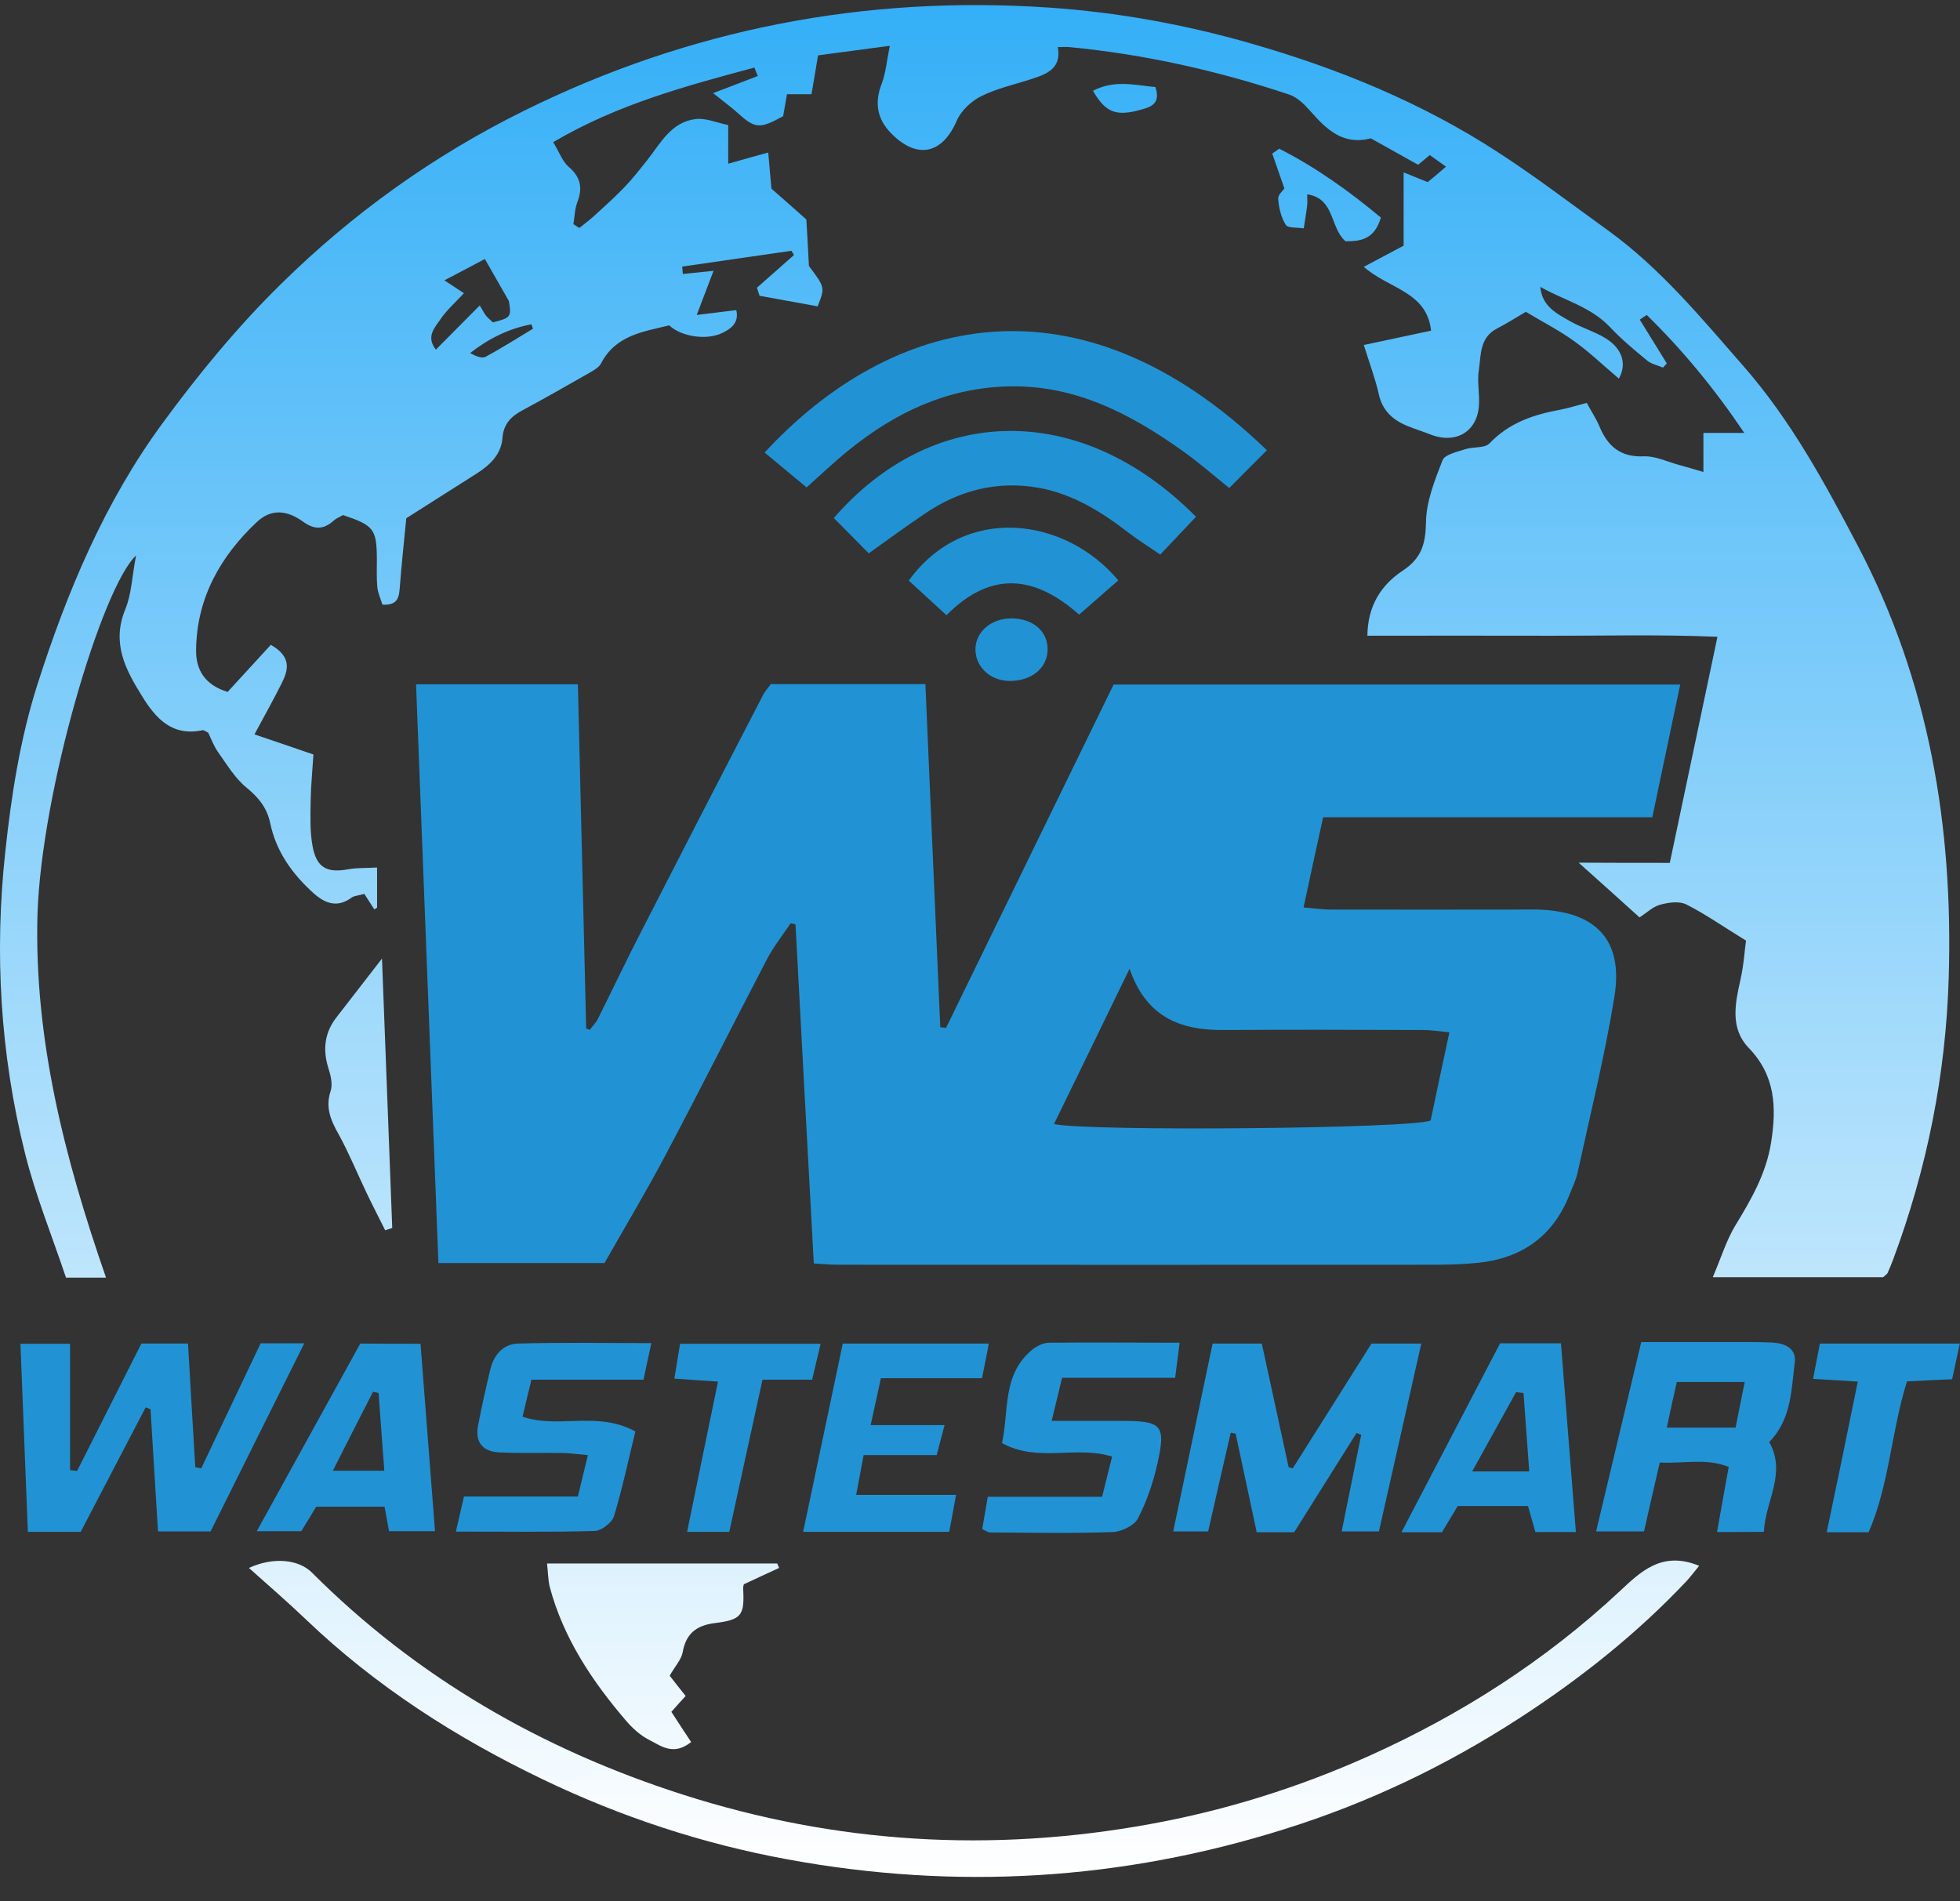 <svg width="67" height="65" viewBox="0 0 67 65" fill="none" xmlns="http://www.w3.org/2000/svg">
<rect x="0" y="0" width="67" height="65" fill="#333333" stroke="none"/>
<g clip-path="url(#clip0_15_126)">
<path d="M14.222 23.395C16.122 23.395 17.898 23.395 19.754 23.395C19.849 27.354 19.943 31.255 20.038 35.162C20.082 35.177 20.125 35.191 20.162 35.206C20.256 35.076 20.38 34.96 20.446 34.816C20.955 33.797 21.443 32.764 21.967 31.753C23.335 29.08 24.711 26.408 26.094 23.742C26.152 23.627 26.254 23.525 26.349 23.388C28.059 23.388 29.777 23.388 31.633 23.388C31.8 27.318 31.975 31.218 32.142 35.119C32.208 35.126 32.273 35.134 32.339 35.141C34.239 31.247 36.138 27.354 38.067 23.403C44.472 23.403 50.892 23.403 57.436 23.403C57.115 24.927 56.81 26.379 56.482 27.939C52.719 27.939 49.007 27.939 45.23 27.939C44.997 29.001 44.785 29.969 44.56 31.023C44.938 31.052 45.2 31.096 45.47 31.096C47.631 31.103 49.793 31.096 51.955 31.096C52.159 31.096 52.37 31.096 52.574 31.096C54.561 31.153 55.5 32.143 55.187 34.072C54.859 36.094 54.364 38.088 53.928 40.089C53.869 40.356 53.745 40.602 53.644 40.862C53.083 42.27 52.013 43.022 50.514 43.173C50.077 43.217 49.64 43.231 49.204 43.238C42.354 43.245 35.498 43.238 28.649 43.238C28.401 43.238 28.154 43.217 27.819 43.195C27.608 39.294 27.397 35.451 27.193 31.601C27.135 31.587 27.084 31.58 27.026 31.565C26.756 31.97 26.451 32.352 26.225 32.779C25.053 35.025 23.918 37.286 22.731 39.525C22.083 40.746 21.37 41.938 20.664 43.181C18.815 43.181 16.945 43.181 14.987 43.181C14.732 36.578 14.477 30.034 14.222 23.395ZM36.029 38.428C37.194 38.688 48.352 38.586 48.905 38.305C49.102 37.366 49.313 36.369 49.546 35.292C49.175 35.256 48.913 35.213 48.65 35.213C46.38 35.206 44.101 35.199 41.83 35.213C40.346 35.227 39.181 34.772 38.613 33.118C37.725 34.946 36.895 36.658 36.029 38.428Z" fill="#2193D4"/>
<path d="M43.308 15.392C42.871 15.825 42.471 16.23 42.02 16.685C41.474 16.244 40.964 15.796 40.411 15.406C38.635 14.142 36.743 13.152 34.465 13.21C32.376 13.261 30.607 14.099 29.02 15.385C28.525 15.782 28.067 16.223 27.572 16.663C27.069 16.244 26.604 15.861 26.138 15.471C30.418 10.834 36.823 9.136 43.308 15.392Z" fill="#2193D4"/>
<path d="M2.759 52.369C2.176 52.369 1.638 52.369 0.953 52.369C0.866 50.238 0.786 48.121 0.699 45.94C1.281 45.94 1.754 45.94 2.395 45.94C2.395 47.392 2.395 48.822 2.395 50.259C2.475 50.267 2.555 50.281 2.635 50.288C3.37 48.836 4.098 47.384 4.833 45.932C5.386 45.932 5.874 45.932 6.427 45.932C6.507 47.37 6.594 48.764 6.675 50.158C6.74 50.173 6.806 50.187 6.878 50.202C7.555 48.779 8.232 47.355 8.909 45.925C9.411 45.925 9.863 45.925 10.401 45.925C9.317 48.092 8.276 50.194 7.199 52.354C6.645 52.354 6.085 52.354 5.401 52.354C5.313 50.967 5.233 49.573 5.146 48.179C5.088 48.157 5.037 48.136 4.979 48.114C4.251 49.508 3.523 50.902 2.759 52.369Z" fill="#2193D4"/>
<path d="M41.452 45.933C42.034 45.933 42.507 45.933 43.133 45.933C43.439 47.348 43.745 48.757 44.05 50.158C44.094 50.173 44.145 50.187 44.189 50.202C45.091 48.771 45.994 47.341 46.882 45.933C47.435 45.933 47.93 45.933 48.585 45.933C48.09 48.121 47.617 50.231 47.137 52.354C46.656 52.354 46.307 52.354 45.863 52.354C46.096 51.206 46.314 50.13 46.532 49.053C46.482 49.032 46.423 49.01 46.372 48.988C45.652 50.13 44.938 51.271 44.24 52.383C43.803 52.383 43.439 52.383 42.959 52.383C42.718 51.256 42.478 50.13 42.238 49.01C42.18 49.003 42.122 48.988 42.071 48.981C41.816 50.086 41.561 51.191 41.299 52.354C40.928 52.354 40.579 52.354 40.105 52.354C40.557 50.187 41.001 48.085 41.452 45.933Z" fill="#2193D4"/>
<path d="M58.695 52.376C58.833 51.589 58.957 50.902 59.095 50.151C58.324 49.84 57.567 50.043 56.737 49.999C56.548 50.808 56.373 51.581 56.199 52.354C55.682 52.354 55.216 52.354 54.561 52.354C55.085 50.158 55.587 48.049 56.104 45.882C57.116 45.882 58.054 45.882 58.986 45.882C59.518 45.882 60.042 45.875 60.573 45.897C61.002 45.918 61.41 46.092 61.352 46.568C61.235 47.522 61.235 48.533 60.478 49.299C61.083 50.368 60.34 51.321 60.296 52.369C59.721 52.376 59.277 52.376 58.695 52.376ZM56.977 48.807C57.851 48.807 58.579 48.807 59.328 48.807C59.438 48.251 59.532 47.796 59.641 47.247C58.833 47.247 58.12 47.247 57.319 47.247C57.203 47.753 57.094 48.251 56.977 48.807Z" fill="#2193D4"/>
<path d="M29.697 18.917C29.282 18.498 28.889 18.101 28.503 17.71C31.859 13.839 36.903 13.658 40.884 17.667C40.491 18.079 40.098 18.498 39.661 18.96C39.254 18.678 38.89 18.454 38.555 18.195C37.638 17.487 36.663 16.887 35.513 16.677C34.086 16.425 32.776 16.764 31.597 17.573C30.985 17.985 30.403 18.411 29.697 18.917Z" fill="#2193D4"/>
<path d="M40.324 45.904C40.266 46.344 40.229 46.669 40.171 47.103C38.89 47.103 37.638 47.103 36.306 47.103C36.182 47.608 36.08 48.027 35.949 48.576C36.837 48.576 37.587 48.576 38.337 48.576C39.72 48.576 39.858 48.714 39.567 50.028C39.421 50.678 39.203 51.328 38.897 51.914C38.773 52.152 38.344 52.361 38.045 52.376C36.648 52.426 35.243 52.398 33.838 52.39C33.78 52.39 33.715 52.34 33.576 52.275C33.635 51.943 33.693 51.603 33.766 51.17C35.083 51.17 36.335 51.17 37.674 51.17C37.798 50.671 37.9 50.252 38.016 49.797C36.772 49.407 35.476 50.014 34.253 49.335C34.493 48.215 34.261 47.023 35.251 46.171C35.418 46.026 35.658 45.904 35.869 45.904C37.31 45.889 38.752 45.904 40.324 45.904Z" fill="#2193D4"/>
<path d="M15.584 52.361C15.678 51.95 15.758 51.61 15.86 51.162C17.163 51.162 18.437 51.162 19.754 51.162C19.878 50.657 19.973 50.252 20.096 49.747C19.754 49.718 19.514 49.682 19.274 49.674C18.539 49.66 17.803 49.689 17.068 49.653C16.486 49.624 16.239 49.299 16.34 48.742C16.464 48.092 16.61 47.45 16.763 46.807C16.879 46.323 17.207 45.947 17.702 45.933C19.186 45.889 20.671 45.918 22.265 45.918C22.171 46.344 22.098 46.706 21.996 47.168C20.7 47.168 19.448 47.168 18.167 47.168C18.051 47.637 17.964 48.006 17.862 48.432C19.092 48.858 20.416 48.222 21.719 48.938C21.479 49.92 21.275 50.888 20.991 51.827C20.926 52.051 20.562 52.333 20.329 52.34C18.786 52.383 17.236 52.361 15.584 52.361Z" fill="#2193D4"/>
<path d="M32.448 52.369C30.803 52.369 29.209 52.369 27.455 52.369C27.914 50.194 28.358 48.085 28.809 45.933C30.49 45.933 32.099 45.933 33.802 45.933C33.722 46.344 33.657 46.691 33.569 47.117C32.434 47.117 31.32 47.117 30.112 47.117C29.995 47.652 29.893 48.114 29.762 48.721C30.658 48.721 31.422 48.721 32.288 48.721C32.179 49.125 32.113 49.393 32.019 49.747C31.182 49.747 30.388 49.747 29.522 49.747C29.435 50.209 29.362 50.592 29.267 51.105C30.447 51.105 31.517 51.105 32.681 51.105C32.594 51.603 32.521 51.964 32.448 52.369Z" fill="#2193D4"/>
<path d="M14.375 45.94C14.543 48.121 14.703 50.202 14.87 52.347C14.295 52.347 13.808 52.347 13.298 52.347C13.247 52.065 13.204 51.827 13.145 51.509C12.388 51.509 11.624 51.509 10.809 51.509C10.663 51.748 10.503 52.022 10.299 52.347C9.87 52.347 9.404 52.347 8.778 52.347C9.994 50.137 11.151 48.042 12.316 45.933C12.985 45.94 13.633 45.94 14.375 45.94ZM11.377 50.281C12.053 50.281 12.556 50.281 13.138 50.281C13.065 49.349 13.007 48.483 12.941 47.623C12.876 47.608 12.818 47.594 12.752 47.58C12.308 48.446 11.871 49.306 11.377 50.281Z" fill="#2193D4"/>
<path d="M53.869 52.376C53.309 52.376 52.909 52.376 52.486 52.376C52.399 52.065 52.319 51.791 52.232 51.487C51.424 51.487 50.652 51.487 49.83 51.487C49.662 51.769 49.488 52.058 49.291 52.383C48.898 52.383 48.498 52.383 47.908 52.383C49.066 50.166 50.172 48.042 51.278 45.925C51.97 45.925 52.61 45.925 53.36 45.925C53.527 48.056 53.695 50.173 53.869 52.376ZM52.275 50.303C52.203 49.349 52.144 48.49 52.079 47.623C51.992 47.616 51.911 47.601 51.824 47.594C51.344 48.461 50.871 49.32 50.325 50.303C51.06 50.303 51.591 50.303 52.275 50.303Z" fill="#2193D4"/>
<path d="M63.506 47.233C62.968 47.197 62.524 47.175 61.978 47.139C62.065 46.698 62.131 46.337 62.211 45.933C63.812 45.933 65.333 45.933 66.993 45.933C66.898 46.366 66.818 46.742 66.731 47.153C66.178 47.175 65.704 47.197 65.188 47.226C64.649 48.93 64.591 50.736 63.877 52.383C63.397 52.383 62.989 52.383 62.444 52.383C62.808 50.657 63.15 48.988 63.506 47.233Z" fill="#2193D4"/>
<path d="M24.929 52.369C24.413 52.369 24.005 52.369 23.488 52.369C23.845 50.642 24.18 48.981 24.544 47.233C24.02 47.197 23.576 47.168 23.052 47.132C23.124 46.698 23.183 46.33 23.248 45.94C24.864 45.94 26.407 45.94 28.052 45.94C27.943 46.388 27.863 46.749 27.761 47.168C27.186 47.168 26.669 47.168 26.065 47.168C25.679 48.93 25.308 50.635 24.929 52.369Z" fill="#2193D4"/>
<path d="M38.227 19.841C37.791 20.224 37.368 20.593 36.888 21.012C35.44 19.726 33.926 19.444 32.353 21.033C31.895 20.614 31.48 20.224 31.065 19.849C32.972 17.212 36.415 17.674 38.227 19.841Z" fill="#2193D4"/>
<path d="M34.588 21.142C35.323 21.149 35.826 21.59 35.811 22.225C35.797 22.832 35.272 23.273 34.537 23.28C33.875 23.287 33.358 22.825 33.344 22.218C33.336 21.604 33.882 21.134 34.588 21.142Z" fill="#2193D4"/>
<path d="M55.362 54.406C56.075 53.742 56.803 53.004 58.083 53.531C57.923 53.726 57.792 53.9 57.647 54.059C55.944 55.864 54.001 57.404 51.926 58.747C49.444 60.358 46.773 61.637 43.934 62.525C38.351 64.288 32.674 64.627 26.91 63.565C24.006 63.031 21.225 62.113 18.561 60.835C15.584 59.405 12.847 57.649 10.459 55.366C9.841 54.774 9.193 54.217 8.509 53.603C9.346 53.221 10.205 53.308 10.663 53.763C14.245 57.346 18.51 59.802 23.328 61.348C28.569 63.031 33.911 63.348 39.327 62.358C41.91 61.889 44.392 61.109 46.794 60.033C49.961 58.61 52.829 56.768 55.362 54.406ZM26.633 53.603C26.262 53.777 25.89 53.943 25.432 54.16C25.439 54.131 25.403 54.218 25.403 54.298C25.454 55.222 25.359 55.374 24.435 55.489C23.794 55.569 23.445 55.858 23.335 56.493C23.284 56.746 23.067 56.977 22.892 57.288C23.052 57.49 23.234 57.729 23.438 57.981C23.234 58.205 23.088 58.364 22.95 58.523C23.182 58.884 23.401 59.216 23.626 59.556C23.015 60.039 22.593 59.686 22.193 59.483C21.894 59.332 21.625 59.087 21.407 58.834C20.242 57.476 19.259 56.002 18.793 54.254C18.735 54.023 18.736 53.77 18.7 53.452H26.568C26.59 53.502 26.611 53.553 26.633 53.603ZM17.891 3.798C23.546 0.995 29.552 -0.167 35.855 0.259C38.199 0.418 40.498 0.836 42.762 1.486C45.761 2.346 48.614 3.516 51.22 5.214C52.501 6.044 53.717 6.976 54.961 7.872C56.759 9.172 58.15 10.862 59.598 12.517C61.228 14.38 62.378 16.511 63.513 18.671C65.944 23.301 66.767 28.257 66.615 33.4C66.52 36.723 65.872 39.959 64.707 43.079C64.649 43.231 64.59 43.376 64.525 43.52C64.51 43.556 64.459 43.585 64.372 43.664H58.549C58.84 42.985 59.015 42.4 59.321 41.895C59.867 40.999 60.376 40.117 60.543 39.056C60.733 37.849 60.689 36.773 59.78 35.827C59.132 35.155 59.313 34.31 59.495 33.494C59.612 32.981 59.641 32.453 59.685 32.157C58.862 31.651 58.28 31.24 57.647 30.922C57.407 30.799 57.035 30.85 56.751 30.93C56.504 30.995 56.293 31.204 56.045 31.363C55.376 30.756 54.721 30.171 53.964 29.492C55.027 29.499 56.031 29.499 57.08 29.499C57.625 26.899 58.156 24.414 58.709 21.77C56.679 21.684 54.699 21.741 52.712 21.734C50.74 21.727 48.774 21.734 46.743 21.734C46.751 20.716 47.209 20 47.952 19.509C48.592 19.082 48.731 18.599 48.745 17.862C48.753 17.147 49.044 16.418 49.313 15.731C49.393 15.536 49.815 15.449 50.091 15.355C50.36 15.269 50.754 15.327 50.914 15.161C51.584 14.453 52.428 14.171 53.345 14.005C53.614 13.954 53.877 13.867 54.241 13.773C54.386 14.048 54.561 14.301 54.677 14.583C54.961 15.262 55.398 15.638 56.199 15.601C56.584 15.587 56.984 15.782 57.377 15.89C57.625 15.956 57.88 16.035 58.229 16.136V14.8H59.626C58.6 13.276 57.516 11.968 56.293 10.768C56.213 10.819 56.133 10.87 56.053 10.928C56.359 11.426 56.671 11.925 56.977 12.423C56.933 12.473 56.89 12.524 56.846 12.567C56.664 12.488 56.446 12.445 56.3 12.322C55.863 11.961 55.419 11.592 55.034 11.181C54.371 10.48 53.454 10.263 52.654 9.808C52.712 10.479 53.221 10.725 53.68 10.985C54.058 11.202 54.488 11.325 54.859 11.549C55.456 11.903 55.623 12.438 55.339 12.943C54.83 12.517 54.349 12.047 53.811 11.664C53.28 11.281 52.682 10.978 52.159 10.66C51.816 10.862 51.496 11.065 51.161 11.238C50.565 11.556 50.63 12.156 50.55 12.669C50.492 13.044 50.579 13.441 50.557 13.824C50.521 14.734 49.793 15.189 48.927 14.864C48.651 14.756 48.367 14.669 48.09 14.554C47.602 14.351 47.26 14.034 47.136 13.492C47.02 12.972 46.831 12.466 46.62 11.795C47.434 11.621 48.148 11.47 48.919 11.304C48.774 9.96 47.471 9.88 46.62 9.122C47.122 8.855 47.515 8.645 47.981 8.399V5.893C48.33 6.037 48.556 6.124 48.803 6.226C48.992 6.074 49.182 5.915 49.429 5.698C49.24 5.561 49.066 5.438 48.876 5.301C48.738 5.416 48.621 5.51 48.476 5.633C47.937 5.329 47.398 5.034 46.86 4.73C45.914 4.976 45.346 4.427 44.8 3.806C44.596 3.575 44.349 3.328 44.073 3.234C41.627 2.418 39.123 1.855 36.546 1.609C36.437 1.602 36.321 1.609 36.16 1.609C36.291 2.332 35.796 2.527 35.286 2.693C34.697 2.888 34.078 3.018 33.533 3.293C33.198 3.459 32.848 3.791 32.703 4.131C32.208 5.272 31.349 5.459 30.461 4.557C29.981 4.065 29.886 3.509 30.141 2.859C30.279 2.498 30.308 2.101 30.417 1.566C29.464 1.696 28.707 1.79 27.964 1.892C27.884 2.383 27.811 2.802 27.739 3.221H26.902C26.858 3.473 26.814 3.733 26.771 3.972C25.956 4.419 25.81 4.405 25.177 3.827C25.061 3.719 24.93 3.624 24.806 3.523C24.69 3.429 24.573 3.336 24.376 3.184C24.937 2.968 25.424 2.786 25.905 2.599C25.868 2.505 25.825 2.411 25.788 2.31C23.459 2.939 21.13 3.553 18.91 4.86C19.12 5.2 19.223 5.517 19.441 5.705C19.856 6.059 19.922 6.435 19.733 6.919C19.645 7.15 19.645 7.417 19.601 7.663C19.666 7.706 19.739 7.75 19.805 7.793C19.994 7.641 20.191 7.496 20.366 7.33C20.7 7.027 21.035 6.723 21.348 6.398C21.625 6.109 21.872 5.792 22.119 5.481C22.578 4.903 22.935 4.181 23.765 4.072C24.114 4.022 24.5 4.196 24.893 4.275V5.597C25.373 5.459 25.766 5.351 26.261 5.214C26.297 5.64 26.334 6.03 26.37 6.449C26.742 6.774 27.12 7.107 27.564 7.504C27.593 7.973 27.623 8.515 27.652 9.093C28.205 9.829 28.204 9.83 27.95 10.473C27.309 10.357 26.64 10.234 25.963 10.111C25.934 10.017 25.904 9.931 25.875 9.837C26.297 9.461 26.72 9.093 27.142 8.718C27.113 8.667 27.084 8.624 27.055 8.573C25.81 8.754 24.565 8.934 23.321 9.114C23.328 9.201 23.335 9.281 23.342 9.367C23.626 9.338 23.911 9.309 24.391 9.259C24.202 9.764 24.041 10.176 23.816 10.768C24.34 10.704 24.733 10.653 25.169 10.602C25.271 11.029 24.994 11.238 24.689 11.383C24.157 11.643 23.291 11.513 22.876 11.123C21.996 11.34 21.049 11.455 20.547 12.423C20.482 12.553 20.315 12.647 20.184 12.726C19.412 13.167 18.64 13.607 17.862 14.026C17.469 14.236 17.213 14.496 17.177 14.966C17.133 15.543 16.748 15.897 16.289 16.193C15.496 16.692 14.71 17.198 13.888 17.718C13.815 18.505 13.727 19.271 13.669 20.044C13.64 20.376 13.64 20.701 13.073 20.672C13.014 20.477 12.92 20.282 12.898 20.072C12.869 19.755 12.883 19.437 12.883 19.119C12.876 18.086 12.781 17.963 11.726 17.609C11.624 17.667 11.493 17.718 11.399 17.805C11.057 18.108 10.743 18.115 10.358 17.833C9.783 17.421 9.258 17.4 8.778 17.848C7.519 19.032 6.718 20.47 6.703 22.232C6.696 22.897 7.002 23.417 7.781 23.655C8.268 23.128 8.771 22.579 9.258 22.045C9.979 22.457 9.855 22.911 9.629 23.359C9.36 23.901 9.062 24.428 8.698 25.107C9.44 25.36 10.052 25.563 10.714 25.794C10.678 26.379 10.627 26.877 10.62 27.368C10.612 27.888 10.59 28.423 10.685 28.929C10.823 29.673 11.18 29.853 11.922 29.716C12.213 29.665 12.519 29.68 12.89 29.658V31.03C12.861 31.052 12.825 31.067 12.796 31.089C12.673 30.901 12.555 30.713 12.454 30.561C12.235 30.619 12.104 30.626 12.024 30.683C11.536 31.045 11.121 30.893 10.721 30.539C9.993 29.882 9.441 29.116 9.237 28.142C9.128 27.622 8.844 27.267 8.429 26.928C8.036 26.61 7.759 26.141 7.46 25.722C7.308 25.505 7.213 25.245 7.119 25.05C7.017 24.999 6.965 24.956 6.929 24.963C5.881 25.187 5.32 24.558 4.847 23.785C4.279 22.875 3.814 21.972 4.28 20.838C4.498 20.311 4.513 19.704 4.651 18.989C3.486 20.081 1.419 27.029 1.281 31.262C1.164 35.516 2.205 39.59 3.624 43.679H2.256C1.79 42.285 1.216 40.876 0.852 39.417C0.008 36.029 -0.196 32.569 0.182 29.109C0.386 27.195 0.691 25.252 1.274 23.417C2.285 20.253 3.574 17.162 5.568 14.453C6.791 12.784 8.123 11.166 9.601 9.714C12.032 7.316 14.812 5.322 17.891 3.798ZM13.408 41.981C13.328 42.01 13.247 42.032 13.167 42.06C12.956 41.634 12.738 41.215 12.534 40.789C12.214 40.117 11.93 39.424 11.574 38.774C11.304 38.298 11.115 37.856 11.304 37.293C11.377 37.062 11.304 36.759 11.224 36.514C11.027 35.878 11.093 35.3 11.508 34.772C12.003 34.13 12.498 33.494 13.058 32.771C13.174 35.87 13.291 38.926 13.408 41.981ZM18.167 11.087C17.403 11.231 16.719 11.564 16.072 12.069C16.261 12.177 16.471 12.264 16.595 12.199C17.148 11.903 17.68 11.563 18.218 11.238C18.204 11.188 18.182 11.137 18.167 11.087ZM15.191 9.584C15.496 9.786 15.656 9.887 15.86 10.024C15.569 10.335 15.278 10.595 15.067 10.898C14.877 11.187 14.543 11.498 14.9 11.953C15.387 11.462 15.853 10.992 16.399 10.443C16.53 10.653 16.566 10.74 16.624 10.805C16.697 10.891 16.785 10.956 16.85 11.021C17.469 10.863 17.483 10.834 17.396 10.292C17.076 9.736 16.857 9.346 16.574 8.854C16.101 9.107 15.686 9.324 15.191 9.584ZM43.73 5.084C44.996 5.727 46.14 6.55 47.203 7.438C46.991 8.161 46.547 8.255 45.993 8.248C45.455 7.778 45.637 6.782 44.684 6.644C44.684 6.781 44.698 6.904 44.684 7.019C44.655 7.279 44.603 7.547 44.567 7.807C44.356 7.771 44.035 7.807 43.955 7.691C43.795 7.439 43.715 7.106 43.694 6.803C43.679 6.658 43.868 6.506 43.905 6.441C43.745 5.986 43.621 5.618 43.49 5.25C43.57 5.192 43.65 5.142 43.73 5.084ZM37.362 3.104C38.111 2.714 38.81 2.917 39.495 2.975C39.684 3.538 39.356 3.653 39.014 3.747C38.162 3.985 37.798 3.863 37.362 3.104Z" fill="url(#paint0_linear_15_126)"/>
</g>
<defs>
<linearGradient id="paint0_linear_15_126" x1="33.316" y1="0.173" x2="33.316" y2="64.168" gradientUnits="userSpaceOnUse">
<stop stop-color="#34AFF7"/>
<stop offset="1" stop-color="white"/>
</linearGradient>
<clipPath id="clip0_15_126">
<rect width="67" height="64" fill="white" transform="translate(0 0.172)"/>
</clipPath>
</defs>
</svg>
